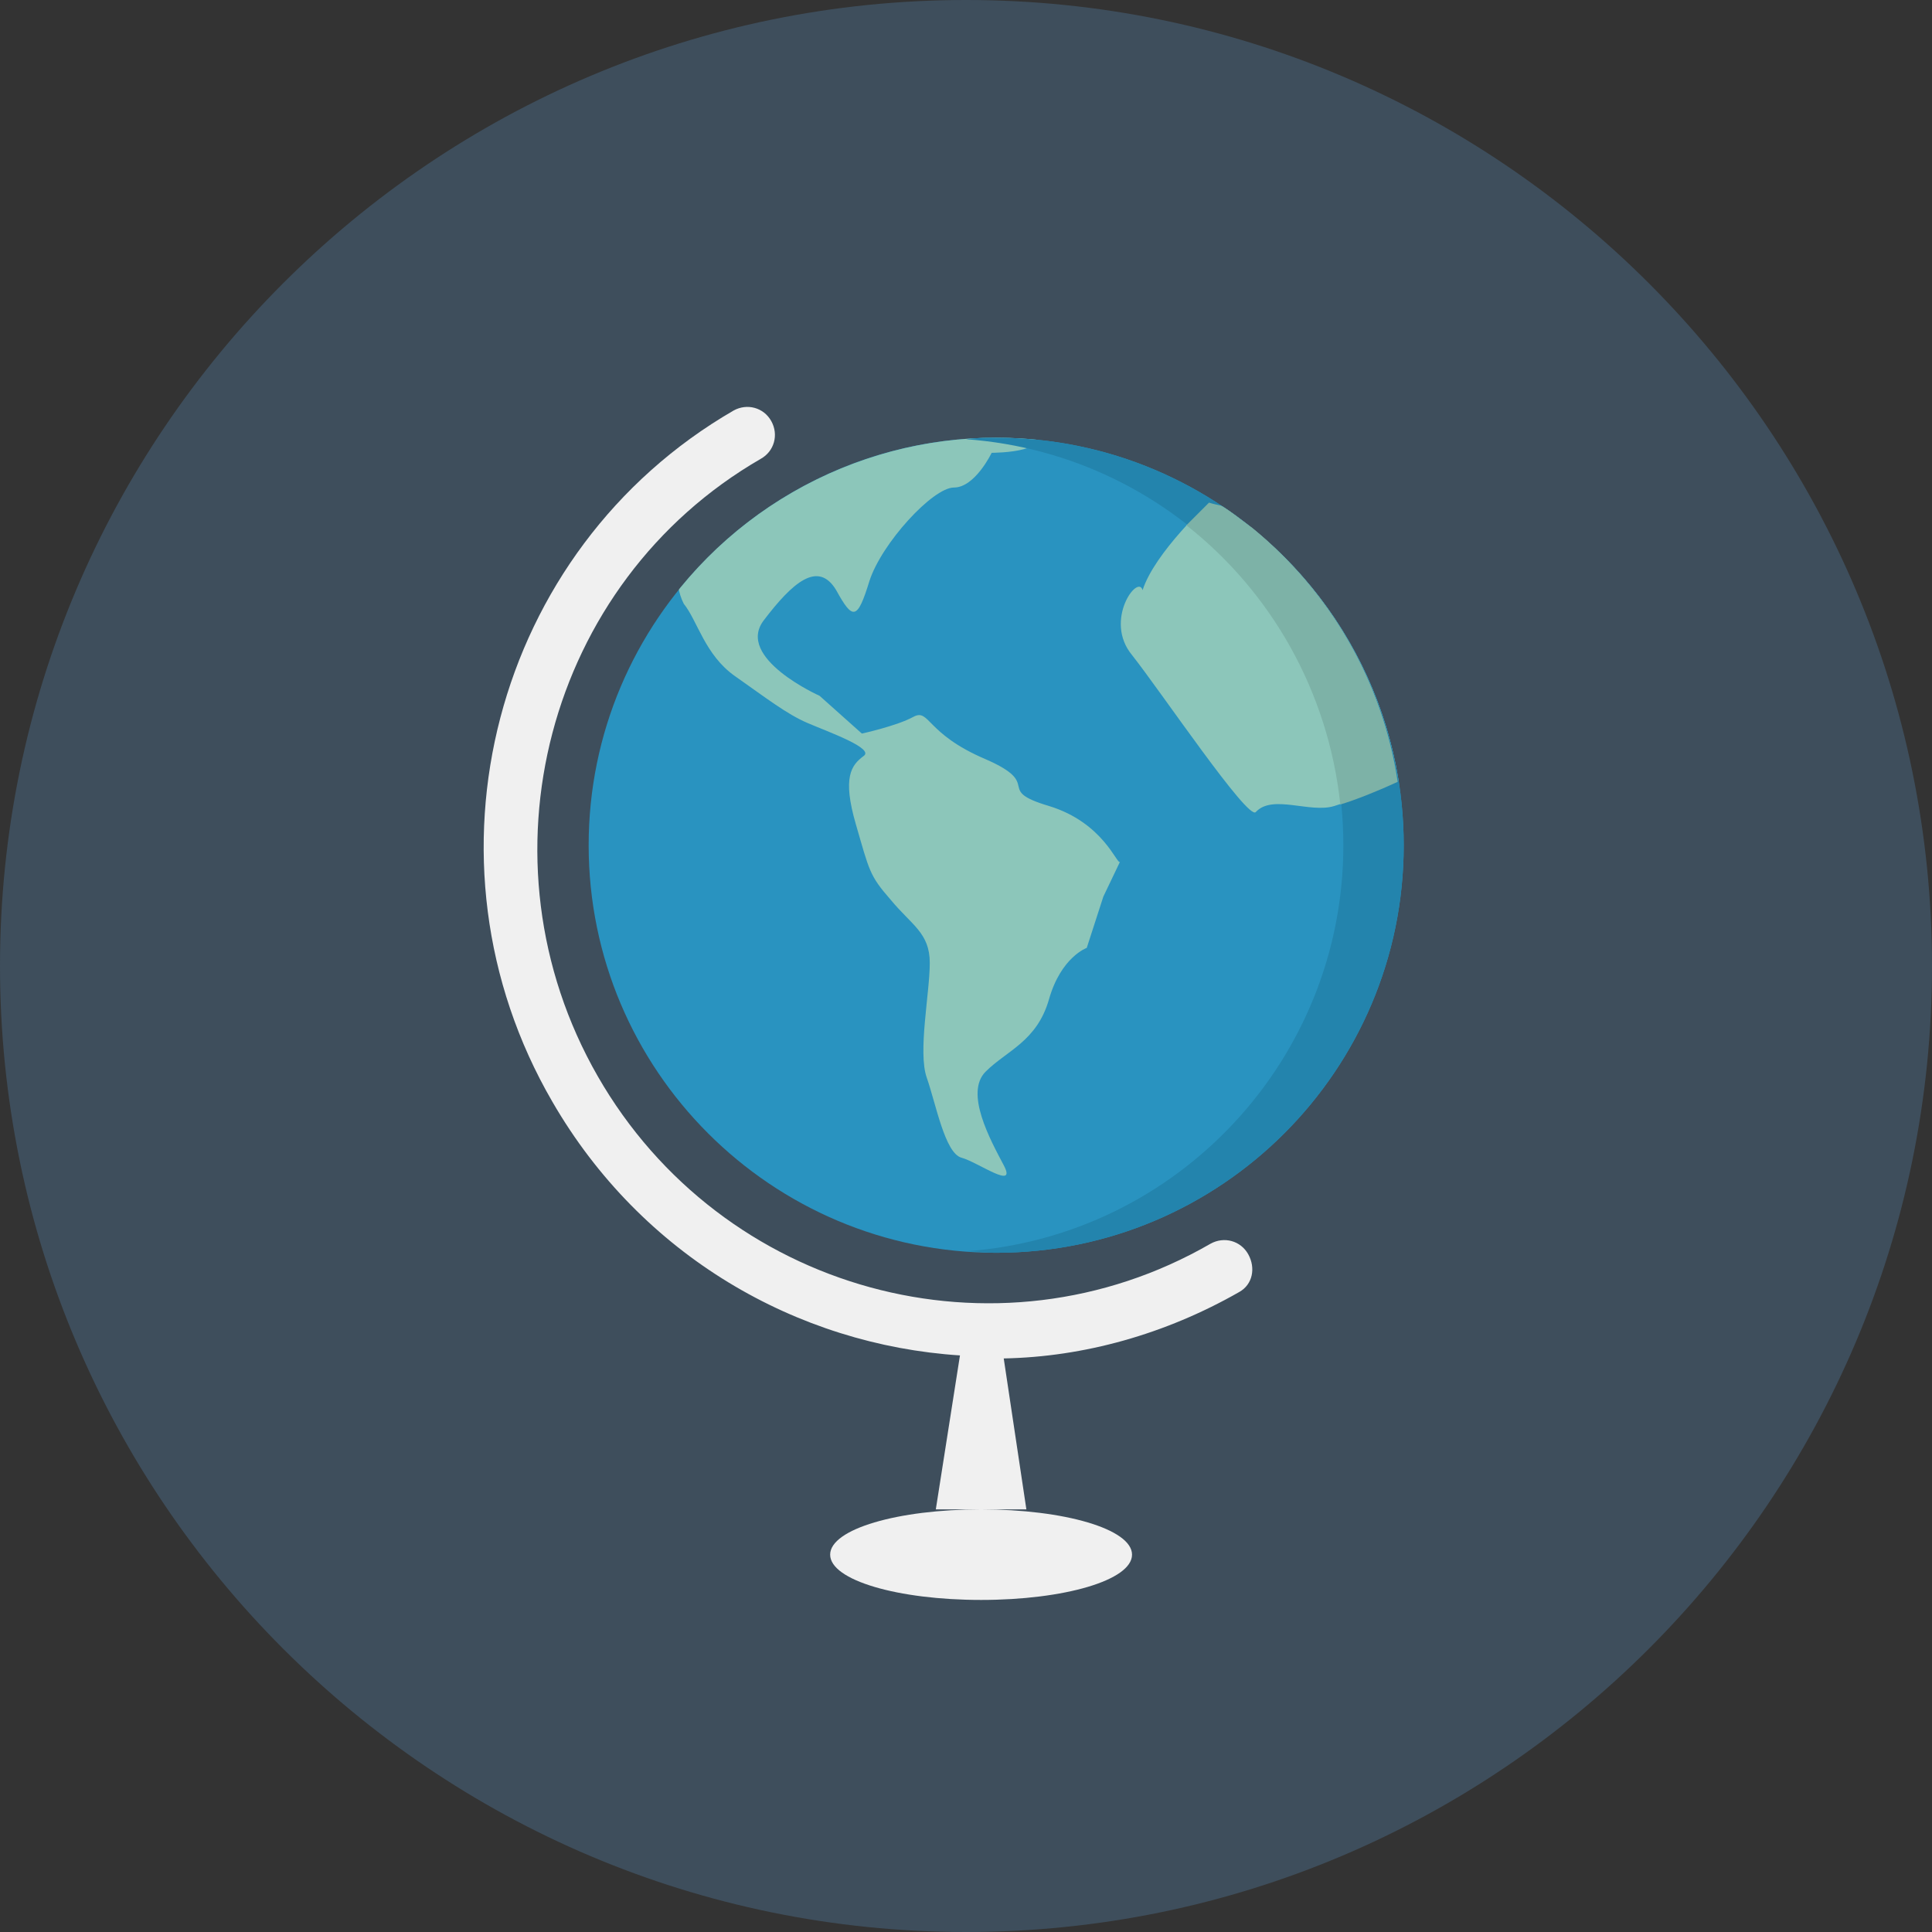 <?xml version="1.0" encoding="utf-8"?>
<!-- Generator: Adobe Illustrator 17.1.0, SVG Export Plug-In . SVG Version: 6.00 Build 0)  -->
<!DOCTYPE svg PUBLIC "-//W3C//DTD SVG 1.1//EN" "http://www.w3.org/Graphics/SVG/1.1/DTD/svg11.dtd">
<svg version="1.1" id="Layer_1" xmlns="http://www.w3.org/2000/svg" xmlns:xlink="http://www.w3.org/1999/xlink" x="0px" y="0px"
	 viewBox="0 0 128 128" enable-background="new 0 0 128 128" xml:space="preserve">
<rect x="0" y="0" width="128" height="128" fill="#333333" stroke="none"/>
<g>
	<path fill="#3E4E5C" d="M64,0c35.3,0,64,28.7,64,64c0,35.3-28.7,64-64,64C28.7,128,0,99.3,0,64C0,28.7,28.7,0,64,0z"/>
	<path fill="#F0F0F0" d="M55,103c0,1.7,4.5,3,10,3s10-1.3,10-3s-4.5-3-10-3S55,101.3,55,103z M82.7,83.1c-0.5-0.9-1.6-1.2-2.5-0.7
		c-14.2,8.2-32.4,3.2-40.6-11.1C31.4,57,36.2,38.6,50.4,30.4c0.9-0.5,1.2-1.6,0.7-2.5c-0.5-0.9-1.6-1.2-2.5-0.7
		c-15.9,9.2-21.3,29.8-12,45.8c5.9,10.2,16.2,16.1,27,16.8L62,100h6l-1.5-10c5.3-0.1,10.7-1.6,15.6-4.4C83,85.1,83.2,84,82.7,83.1z"
		/>
	<path fill="#2993C0" d="M66,29c14.9,0,27,12.1,27,27c0,14.9-12.1,27-27,27S39,70.9,39,56C39,41.1,51.1,29,66,29z"/>
	<g>
		<defs>
			<circle id="SVGID_1_" cx="66" cy="56" r="27"/>
		</defs>
		<clipPath id="SVGID_2_">
			<use xlink:href="#SVGID_1_"  overflow="visible"/>
		</clipPath>
		<path clip-path="url(#SVGID_2_)" fill="#8CC6BA" d="M69.5,53.4c-3.7-1.1-0.3-1.4-4.2-3.1c-4-1.7-3.7-3.4-4.8-2.8
			c-1.1,0.6-3.4,1.1-3.4,1.1l-2.8-2.5c0,0-5.6-2.5-3.7-5c1.9-2.5,3.6-4,4.8-2c1.1,2,1.4,2,2.2-0.6c0.8-2.5,4.2-6.2,5.6-6.2
			c1.4,0,2.5-2.3,2.5-2.3s5.1,0,2-2c-10.4-0.8-25.4,6-22.4,12c0.9,1.1,1.4,3.4,3.4,4.8c2,1.4,3.4,2.5,4.8,3.1
			c1.4,0.6,4.5,1.7,3.7,2.2c-0.8,0.6-1.4,1.4-0.5,4.5c0.9,3.1,0.9,3.4,2.3,5c1.4,1.7,2.6,2.2,2.6,4.2c0,2-0.8,5.9-0.2,7.6
			c0.6,1.7,1.2,5,2.3,5.3c1.1,0.3,3.7,2.2,2.8,0.5c-0.9-1.7-2.6-4.8-1.2-6.2c1.4-1.4,3.4-2,4.2-4.8c0.8-2.8,2.5-3.4,2.5-3.4l1.1-3.4
			l1.1-2.3C74,57.3,73.1,54.5,69.5,53.4z M83,35.1c-0.4-1.3-2.9-1.8-2.9-1.8s-3.6,3.3-4.4,5.8c-0.3-1.1-2.6,2-0.7,4.3
			c1.9,2.4,7.7,11,8.2,10.4c1.1-1.2,3.6,0.1,5.2-0.4c1.6-0.5,6.4-2.2,7.2-3.4C100.2,43.6,81.8,31.1,83,35.1z"/>
	</g>
	<path fill="#2384AD" d="M66,29c-0.7,0-1.3,0-2,0.1c14,1,25,12.7,25,26.9c0,14.2-11,25.9-25,26.9c0.7,0,1.3,0.1,2,0.1
		c14.9,0,27-12.1,27-27C93,41.1,80.9,29,66,29z"/>
	<path fill="#7DB2A7" d="M83,35L83,35L83,35c-0.7-0.5-1.4-1.1-2.1-1.5c-0.5-0.1-0.8-0.2-0.8-0.2s-0.6,0.6-1.5,1.5
		c5.6,4.4,9.4,11,10.2,18.5c1-0.3,2.5-0.9,3.8-1.5C91.6,45.1,88.1,39.2,83,35z"/>
</g>
</svg>
